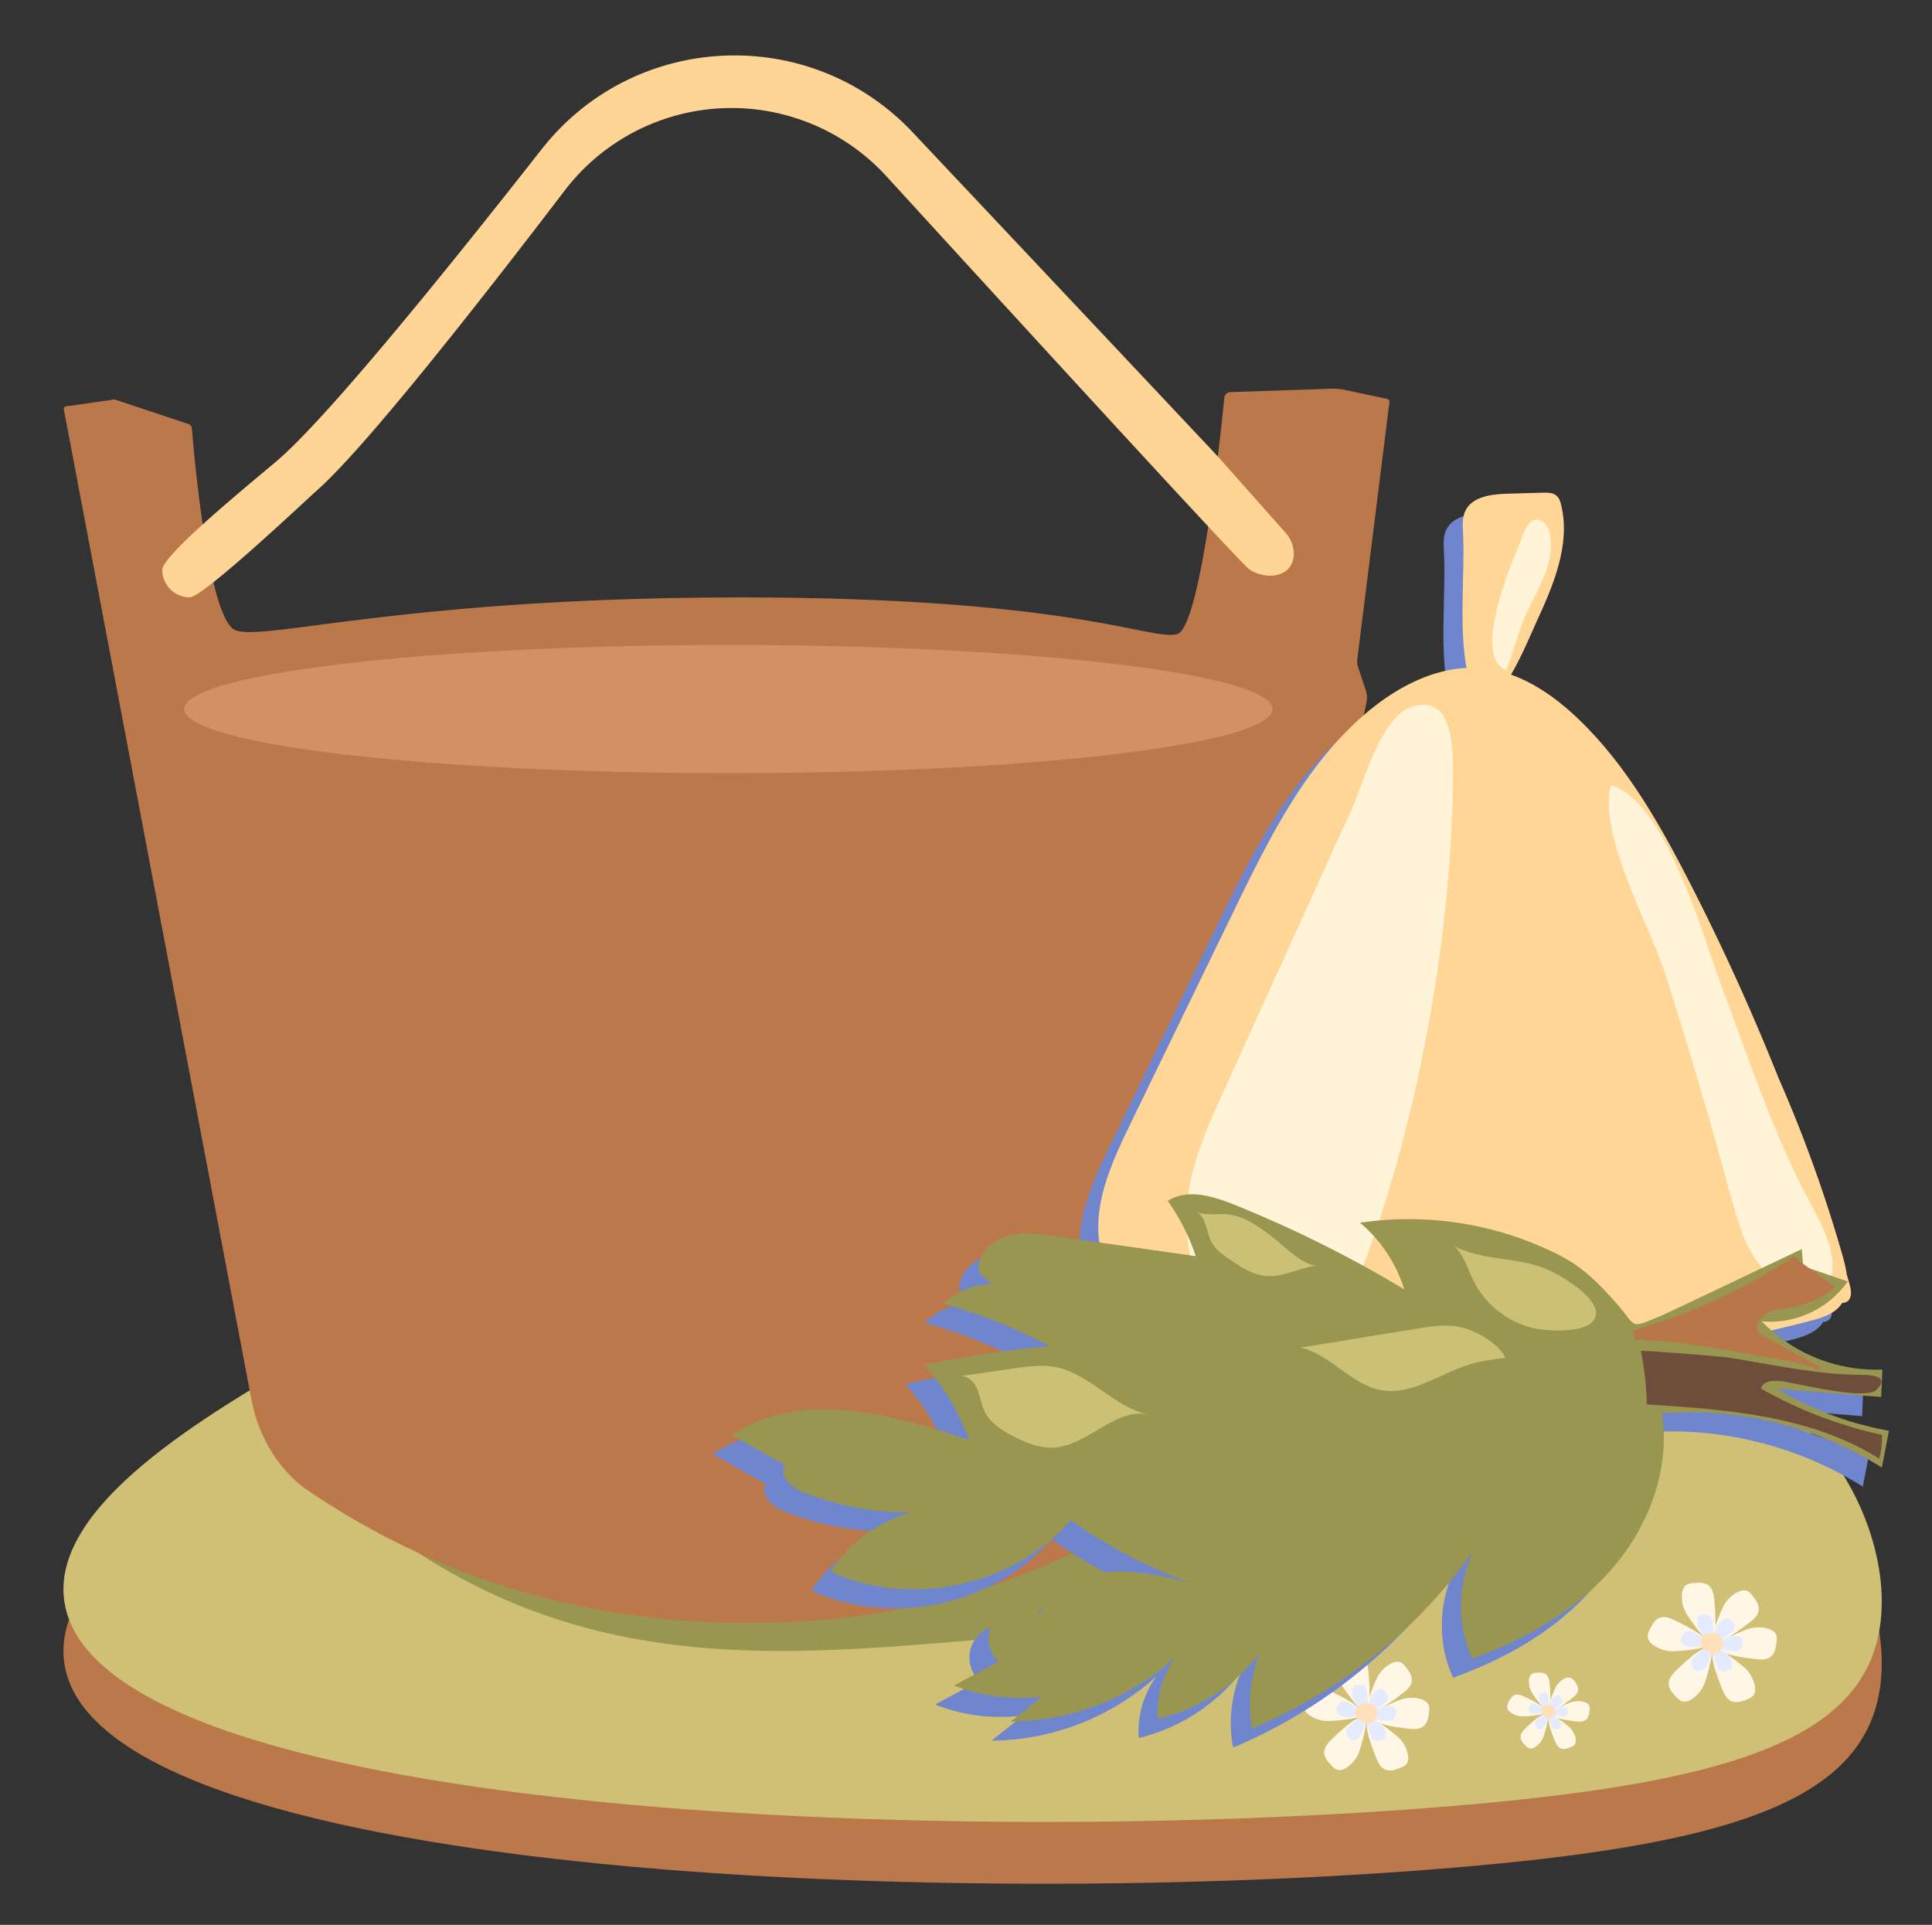 <?xml version="1.0" encoding="UTF-8"?> <svg xmlns="http://www.w3.org/2000/svg" id="Слой_1" data-name="Слой 1" viewBox="0 0 813 810"><rect x="0" y="0" width="813" height="810" fill="#333333" stroke="none"/><defs><style>.cls-1{fill:#bb794b;}.cls-2{fill:#cfc076;}.cls-3{fill:#fff6e6;}.cls-4{fill:#e4ebff;}.cls-5{fill:#ffe0b8;}.cls-6{fill:#999651;}.cls-7{fill:#d19164;}.cls-8{fill:#ffd596;}.cls-9{fill:#6f85cd;}.cls-10{fill:#ffd696;}.cls-11{fill:#fff3d8;}.cls-12{fill:#6e4e3a;}.cls-13{fill:#b97749;}.cls-14{fill:#ccc075;}</style></defs><title>accessoires</title><path class="cls-1" d="M594,655.9c-77.23,6.33-90.53-62-195.82-94.18C264,520.68,144,588.19,130.72,595.91,86.46,621.69,22.4,659,26.93,698.84,37.35,790.49,400.63,803.63,611.08,786c105.44-8.82,162.73-24.53,177.09-63.87,14.22-38.94-14.6-98.33-54.75-111.94C687.68,594.72,661.85,650.34,594,655.9Z"></path><path class="cls-2" d="M594,629.86c-77.23,6.33-90.53-62-195.82-94.18C264,494.64,144,562.15,130.72,569.87,86.46,595.65,22.4,633,26.93,672.8,37.35,764.45,400.63,777.59,611.08,760c105.44-8.82,162.73-24.53,177.09-63.87,14.22-38.94-14.6-98.33-54.75-111.94C687.68,568.68,661.85,624.3,594,629.86Z"></path><path class="cls-3" d="M644.53,712.06a9,9,0,0,1-1.13-5,3.3,3.3,0,0,1,1.26-2.67,3.84,3.84,0,0,1,1.74-.44c1.44-.14,3-.23,4.17.66s1.44,2.74,1.56,4.31,1,10-1.17,10.53C649.69,719.75,645.15,713.16,644.53,712.06Z"></path><path class="cls-3" d="M654.57,710.13a9,9,0,0,1,3.6-3.65,3.29,3.29,0,0,1,2.93-.38,4,4,0,0,1,1.32,1.23c.89,1.14,1.82,2.43,1.68,3.87s-1.53,2.69-2.79,3.63-7.9,6.24-9.5,4.7C650.87,718.61,654,711.24,654.57,710.13Z"></path><path class="cls-3" d="M661.33,716.26a9,9,0,0,1,5.12-.08,3.32,3.32,0,0,1,2.36,1.79,4,4,0,0,1,.07,1.8c-.16,1.43-.4,3-1.51,3.93s-3,.85-4.54.64-10-1.09-10.06-3.31C652.74,719.72,660.12,716.64,661.33,716.26Z"></path><path class="cls-3" d="M660.47,726.9a9.08,9.08,0,0,1,2.51,4.47,3.31,3.31,0,0,1-.44,2.92,3.88,3.88,0,0,1-1.55.92c-1.34.54-2.84,1.09-4.18.56s-2.17-2.22-2.73-3.69-3.81-9.32-1.88-10.43C653.33,721,659.56,726,660.47,726.9Z"></path><path class="cls-3" d="M649.44,731a9,9,0,0,1-3.18,4,3.29,3.29,0,0,1-2.87.7,4,4,0,0,1-1.44-1.08c-1-1-2.08-2.22-2.09-3.66s1.22-2.84,2.38-3.92,7.17-7.06,8.93-5.7C652.2,722.2,649.91,729.87,649.44,731Z"></path><path class="cls-3" d="M640.71,722.29a9,9,0,0,1-4.88-1.57,3.34,3.34,0,0,1-1.66-2.45,4,4,0,0,1,.51-1.73c.62-1.3,1.35-2.72,2.7-3.24s3.09.15,4.5.86,9.13,4.25,8.46,6.37C650,721.78,642,722.32,640.71,722.29Z"></path><path class="cls-4" d="M648.09,716.32a4.46,4.46,0,0,1-.54-2.4,1.62,1.62,0,0,1,.6-1.28,2,2,0,0,1,.84-.21,2.07,2.07,0,0,1,2.74,2.38c0,.74.48,4.8-.56,5.05C650.56,720,648.39,716.84,648.09,716.32Z"></path><path class="cls-4" d="M652.9,715.39a4.35,4.35,0,0,1,1.73-1.75,1.6,1.6,0,0,1,1.4-.18,1.86,1.86,0,0,1,.63.59,2.72,2.72,0,0,1,.81,1.85,2.78,2.78,0,0,1-1.34,1.74c-.59.44-3.79,3-4.55,2.25C651.13,719.45,652.62,715.92,652.9,715.39Z"></path><path class="cls-4" d="M656.14,718.33a4.26,4.26,0,0,1,2.45,0,1.58,1.58,0,0,1,1.13.85,2,2,0,0,1,0,.87,2.08,2.08,0,0,1-2.9,2.19c-.73-.1-4.79-.53-4.82-1.59C652,720,655.56,718.51,656.14,718.33Z"></path><path class="cls-4" d="M655.73,723.42a4.36,4.36,0,0,1,1.2,2.14,1.59,1.59,0,0,1-.21,1.4,1.8,1.8,0,0,1-.74.44,2.07,2.07,0,0,1-3.31-1.5c-.26-.69-1.83-4.46-.9-5C652.31,720.6,655.29,723,655.73,723.42Z"></path><path class="cls-4" d="M650.45,725.4a4.39,4.39,0,0,1-1.53,1.93,1.58,1.58,0,0,1-1.37.33,1.76,1.76,0,0,1-.69-.52,2.72,2.72,0,0,1-1-1.75,2.77,2.77,0,0,1,1.14-1.88c.53-.5,3.43-3.38,4.27-2.73C651.77,721.17,650.67,724.84,650.45,725.4Z"></path><path class="cls-4" d="M646.26,721.21a4.22,4.22,0,0,1-2.33-.75,1.58,1.58,0,0,1-.8-1.17,1.91,1.91,0,0,1,.25-.83,2.07,2.07,0,0,1,3.44-1.14c.66.33,4.38,2,4.06,3C650.69,721,646.87,721.23,646.26,721.21Z"></path><path class="cls-5" d="M651.62,722.74a7.2,7.2,0,0,1-2.29-1.08,2.42,2.42,0,0,1-.94-2.23,2.33,2.33,0,0,1,.67-1.14,3.38,3.38,0,0,1,4.12-.5,3,3,0,0,1,.92,4,2.7,2.7,0,0,1-3.91.58"></path><path class="cls-3" d="M709.54,678.88a14,14,0,0,1-1.77-7.81c.11-1.6.6-3.34,2-4.19a6.24,6.24,0,0,1,2.73-.69c2.25-.21,4.74-.36,6.52,1s2.26,4.28,2.43,6.74,1.56,15.67-1.82,16.47C717.59,690.91,710.5,680.59,709.54,678.88Z"></path><path class="cls-3" d="M725.24,675.85a14.08,14.08,0,0,1,5.62-5.7c1.41-.77,3.14-1.29,4.59-.6a6.29,6.29,0,0,1,2,1.93c1.39,1.78,2.86,3.8,2.64,6-.25,2.45-2.39,4.21-4.37,5.68s-12.36,9.75-14.85,7.34C719.44,689.12,724.31,677.59,725.24,675.85Z"></path><path class="cls-3" d="M735.8,685.45a14,14,0,0,1,8-.12c1.54.43,3.14,1.27,3.68,2.78a6.23,6.23,0,0,1,.12,2.82c-.26,2.24-.63,4.71-2.36,6.15-1.89,1.58-4.66,1.33-7.1,1s-15.65-1.71-15.74-5.18C722.36,690.85,733.92,686,735.8,685.45Z"></path><path class="cls-3" d="M734.45,702.08a14.17,14.17,0,0,1,3.93,7c.35,1.56.37,3.37-.69,4.57a6.25,6.25,0,0,1-2.42,1.44c-2.09.84-4.44,1.69-6.54.86-2.29-.91-3.39-3.46-4.26-5.77s-6-14.56-3-16.29C723.3,692.85,733,700.72,734.45,702.08Z"></path><path class="cls-3" d="M717.22,708.55a14.1,14.1,0,0,1-5,6.28c-1.31.92-3,1.62-4.49,1.09a6.16,6.16,0,0,1-2.25-1.69c-1.57-1.62-3.25-3.47-3.27-5.72,0-2.47,1.91-4.45,3.72-6.13s11.22-11,14-8.91C721.53,694.73,718,706.72,717.22,708.55Z"></path><path class="cls-3" d="M703.55,694.87a14.14,14.14,0,0,1-7.62-2.46c-1.32-.91-2.56-2.22-2.59-3.83a6.16,6.16,0,0,1,.8-2.7c1-2,2.1-4.26,4.21-5.07,2.3-.88,4.84.24,7,1.35s14.27,6.65,13.23,10C718,694.08,705.52,694.92,703.55,694.87Z"></path><path class="cls-4" d="M715.11,685.53a6.7,6.7,0,0,1-.85-3.74,2.49,2.49,0,0,1,.94-2,3.25,3.25,0,0,1,1.31-.33,4.32,4.32,0,0,1,3.12.5c.93.73,1.08,2,1.16,3.23s.75,7.5-.87,7.88C719,691.29,715.57,686.35,715.11,685.53Z"></path><path class="cls-4" d="M722.63,684.08a6.8,6.8,0,0,1,2.69-2.73,2.49,2.49,0,0,1,2.2-.29,3,3,0,0,1,1,.93,4.27,4.27,0,0,1,1.26,2.89c-.11,1.18-1.14,2-2.09,2.72s-5.92,4.68-7.11,3.52C719.85,690.44,722.18,684.91,722.63,684.08Z"></path><path class="cls-4" d="M727.68,688.68a6.78,6.78,0,0,1,3.84-.06,2.48,2.48,0,0,1,1.77,1.33,3.07,3.07,0,0,1,.05,1.35,4.31,4.31,0,0,1-1.13,3c-.9.76-2.23.64-3.4.47s-7.49-.81-7.53-2.47C721.25,691.26,726.78,689,727.68,688.68Z"></path><path class="cls-4" d="M727,696.64a6.76,6.76,0,0,1,1.88,3.35,2.47,2.47,0,0,1-.33,2.19,3,3,0,0,1-1.16.69,4.33,4.33,0,0,1-3.13.41c-1.1-.44-1.62-1.66-2-2.76s-2.85-7-1.41-7.81C721.7,692.22,726.36,696,727,696.64Z"></path><path class="cls-4" d="M718.79,699.74a6.78,6.78,0,0,1-2.39,3,2.44,2.44,0,0,1-2.15.52,2.9,2.9,0,0,1-1.07-.81,4.28,4.28,0,0,1-1.57-2.74c0-1.18.92-2.13,1.78-2.93s5.37-5.29,6.69-4.27C720.85,693.12,719.14,698.86,718.79,699.74Z"></path><path class="cls-4" d="M712.24,693.19a6.74,6.74,0,0,1-3.65-1.18,2.46,2.46,0,0,1-1.24-1.83,3,3,0,0,1,.38-1.3,4.29,4.29,0,0,1,2-2.42c1.1-.43,2.32.11,3.37.64s6.84,3.18,6.34,4.77C719.17,692.81,713.19,693.21,712.24,693.19Z"></path><path class="cls-5" d="M720.61,695.58a11,11,0,0,1-3.57-1.7,3.75,3.75,0,0,1-1.47-3.49,3.65,3.65,0,0,1,1-1.78,5.28,5.28,0,0,1,6.44-.77,4.68,4.68,0,0,1,1.43,6.17,4.2,4.2,0,0,1-6.1.91"></path><path class="cls-3" d="M564.34,708.68a13.8,13.8,0,0,1-1.72-7.6c.11-1.55.59-3.25,1.92-4.07a6.12,6.12,0,0,1,2.65-.67c2.18-.21,4.61-.35,6.33,1,1.89,1.48,2.2,4.17,2.37,6.56s1.52,15.23-1.77,16C572.18,720.38,565.28,710.35,564.34,708.68Z"></path><path class="cls-3" d="M579.61,705.74a13.78,13.78,0,0,1,5.47-5.55c1.37-.75,3.06-1.25,4.46-.58a6.08,6.08,0,0,1,2,1.88c1.35,1.72,2.78,3.69,2.56,5.87-.24,2.39-2.32,4.1-4.25,5.53s-12,9.49-14.44,7.14C574,718.64,578.71,707.43,579.61,705.74Z"></path><path class="cls-3" d="M589.88,715.07a13.59,13.59,0,0,1,7.79-.12c1.5.42,3.06,1.24,3.59,2.71a6.12,6.12,0,0,1,.11,2.73c-.25,2.18-.61,4.59-2.3,6-1.84,1.54-4.53,1.29-6.9,1s-15.22-1.66-15.3-5C576.82,720.32,588.05,715.64,589.88,715.07Z"></path><path class="cls-3" d="M588.57,731.24a13.73,13.73,0,0,1,3.82,6.8c.34,1.52.36,3.28-.67,4.44a6,6,0,0,1-2.35,1.4c-2,.82-4.32,1.65-6.36.84-2.23-.88-3.3-3.37-4.14-5.61s-5.8-14.17-2.87-15.85C577.73,722.27,587.2,729.91,588.57,731.24Z"></path><path class="cls-3" d="M571.81,737.53a13.69,13.69,0,0,1-4.83,6.11c-1.28.89-2.9,1.58-4.37,1.06a6,6,0,0,1-2.19-1.65c-1.53-1.57-3.16-3.37-3.19-5.56,0-2.4,1.87-4.32,3.63-6s10.91-10.73,13.57-8.66C576,724.09,572.52,735.75,571.81,737.53Z"></path><path class="cls-3" d="M558.53,724.23a13.74,13.74,0,0,1-7.42-2.39c-1.28-.89-2.49-2.17-2.52-3.72a5.94,5.94,0,0,1,.78-2.63c.93-2,2-4.14,4.1-4.93,2.23-.86,4.7.23,6.84,1.31s13.88,6.46,12.87,9.69C572.59,723.46,560.44,724.27,558.53,724.23Z"></path><path class="cls-4" d="M569.76,715.15a6.51,6.51,0,0,1-.82-3.64,2.4,2.4,0,0,1,.91-2,3,3,0,0,1,1.28-.32,4.2,4.2,0,0,1,3,.48c.9.71,1.05,2,1.13,3.14s.73,7.3-.85,7.67C573.52,720.75,570.21,716,569.76,715.15Z"></path><path class="cls-4" d="M577.07,713.74a6.6,6.6,0,0,1,2.63-2.66,2.4,2.4,0,0,1,2.13-.28,2.94,2.94,0,0,1,1,.9,4.2,4.2,0,0,1,1.22,2.82c-.11,1.14-1.11,2-2,2.64s-5.76,4.55-6.92,3.42C574.38,719.92,576.64,714.55,577.07,713.74Z"></path><path class="cls-4" d="M582,718.21a6.58,6.58,0,0,1,3.73-.06,2.4,2.4,0,0,1,1.72,1.3,2.89,2.89,0,0,1,0,1.31,4.22,4.22,0,0,1-1.1,2.87c-.88.73-2.16.61-3.3.46s-7.29-.8-7.33-2.41C575.74,720.72,581.12,718.48,582,718.21Z"></path><path class="cls-4" d="M581.37,726a6.58,6.58,0,0,1,1.82,3.26,2.38,2.38,0,0,1-.32,2.13,3,3,0,0,1-1.12.67,3.16,3.16,0,0,1-5-2.29c-.4-1.05-2.78-6.78-1.38-7.59C576.17,721.66,580.71,725.32,581.37,726Z"></path><path class="cls-4" d="M573.34,729a6.52,6.52,0,0,1-2.32,2.92,2.39,2.39,0,0,1-2.09.51,2.89,2.89,0,0,1-1-.79,4.19,4.19,0,0,1-1.52-2.66c0-1.15.89-2.08,1.73-2.86s5.23-5.14,6.5-4.15C575.35,722.53,573.68,728.11,573.34,729Z"></path><path class="cls-4" d="M567,722.6a6.63,6.63,0,0,1-3.55-1.15,2.38,2.38,0,0,1-1.21-1.78,2.87,2.87,0,0,1,.37-1.26,4.21,4.21,0,0,1,2-2.36c1.07-.42,2.26.11,3.28.62s6.65,3.1,6.16,4.64C573.71,722.23,567.89,722.62,567,722.6Z"></path><path class="cls-5" d="M575.12,724.92a10.63,10.63,0,0,1-3.48-1.65,3.21,3.21,0,0,1-.41-5.13,5.16,5.16,0,0,1,6.27-.75,4.57,4.57,0,0,1,1.39,6,4.1,4.1,0,0,1-5.94.88"></path><path class="cls-6" d="M179.06,655.47c-13.75-8.6-28.46-23.53-22.45-38.59,32.51-19.62,72.62-20.16,110.59-20.13l181.88.13c21.5,0,43.58.14,63.64,7.89,18,7,34.92,23.17,33.2,42.37-1.3,14.43-13.06,26.21-26.42,31.81s-28.2,6.2-42.68,6.72C371.14,689.47,276,716.12,179.06,655.47Z"></path><path class="cls-1" d="M48.25,168.1,27.79,171a1.09,1.09,0,0,0-.92,1.28l79,417.05c2.84,15,11.51,29.76,24.17,38.23,29.88,20,91.17,55.5,184.93,55.5,92,0,148.73-33.71,174.69-52.43A55.69,55.69,0,0,0,511.58,597L575,295.77a10.44,10.44,0,0,0-.32-5.46l-3.16-9.5a8,8,0,0,1-.35-3.46L584.68,169.2a1.2,1.2,0,0,0-.94-1.33l-17.67-3.78a23.48,23.48,0,0,0-5.73-.52L517.73,165a2.6,2.6,0,0,0-2.52,2.34c-1.46,14.76-10,96.69-19.82,99.49-10.79,3.09-43.17-15.42-183.48-15.42S111.46,269.87,99.13,265.24c-11.42-4.28-17.55-74.62-18.4-85.05a2,2,0,0,0-1.34-1.71L48.25,168.1"></path><ellipse class="cls-7" cx="306.51" cy="298.39" rx="228.97" ry="26.98"></ellipse><path class="cls-8" d="M541,224.23,512.84,192.5c-1.52-1.71-70.07-74.49-128.75-136.78C340.83,9.8,266.86,13.18,227.92,62.82c-42.28,53.88-91.09,114-111.83,131.5-11.62,9.82-47.8,39.29-47.8,45.48a11.56,11.56,0,0,0,11.56,11.56c5.69,0,49.79-41.72,53.2-44.71,19.61-17.16,65.62-75.43,104.55-126.44a88.34,88.34,0,0,1,135.45-6c64.39,70.46,149.22,163,152.65,165.37,6.5,4.45,17.86,3.9,18.69-5.66A13.13,13.13,0,0,0,541,224.23Z"></path><path class="cls-9" d="M516.61,574.46A831.25,831.25,0,0,1,585,321.73c6.36-14.14,16.62-30.32,32.1-29.53,10.1.53,18.1,8.43,24.84,16a584.41,584.41,0,0,1,125.47,228.4c2,7,3.59,15.21-1,20.84-3,3.71-7.93,5.18-12.55,6.39A575.16,575.16,0,0,1,520.49,576c-26.19-4-56.44-13.63-64.46-38.89-5.85-18.43,2.8-38,11.25-55.42q22.19-45.62,44.35-91.25c15.06-31,31-63.06,57.91-84.53,13.18-10.5,29.63-18.26,46.4-16.65,15.51,1.49,29.25,10.75,40.46,21.56,19.73,19,33.59,43.25,46.12,67.63a961.82,961.82,0,0,1,67.59,169.38c.68,2.32,1.31,5,.06,7s-5.2,2.1-5.52-.29"></path><path class="cls-9" d="M506.69,467.67c-5.63,12.41-11.33,25-14,38.86s-2,29.28,4.43,41.09c9.59,17.61,28.56,22.45,45.6,25.53,2.75.49,5.72.94,8.16-.67,2.19-1.44,3.51-4.23,4.7-6.9,29.73-67,47.44-156.18,47.87-232.67.08-14.66-1.74-32.27-17.23-27.49-13.16,4.05-20.08,31.33-25.8,43.92Z"></path><path class="cls-9" d="M720.38,511.67c2.79,10.25,5.69,20.88,12.48,29.06s18.66,13.18,28.32,8.75c5.32-11.17-1.43-24-7.29-34.89-15.95-29.62-26.25-61.7-38-93.08-7.89-21-23-76.39-46.06-83.09-5.45,21.11,16.4,58.94,23,79.78Q707.59,464.63,720.38,511.67Z"></path><path class="cls-9" d="M607.6,231.68c-.15-2.93-.29-6,.95-8.66,2.81-6,10.79-7,17.43-7.23l15.42-.44c1.79,0,3.73,0,5.17,1s2,2.79,2.36,4.46c3.91,16.64-3.41,33.64-10.56,49.17-4.53,9.84-20.84,51.18-28.27,23.71C605.26,275.82,608.61,250.47,607.6,231.68Z"></path><path class="cls-9" d="M633,232.8c1-2.78,2.76-6.06,5.74-6.11s4.78,3.12,5.41,6c2.49,11.4-4.51,22.4-9.57,32.92-3.82,7.93-5.52,16.58-8.83,24.5C610.75,283.33,629,243.25,633,232.8Z"></path><path class="cls-9" d="M750.18,533.69l.56,7.15,18.77,6.44a40.12,40.12,0,0,1-36.15,16.82,67.3,67.3,0,0,0,50.72,20.26l-.49,11.55-43.87-3.47a138.64,138.64,0,0,0,47.16,17.66l-3,15.49A152.2,152.2,0,0,0,691.4,602.8c3.56,23.34-5.53,47.49-21,65.34S633.72,698,611.5,706c-8.76-18.66-5.18-42.44,8.68-57.7A217.85,217.85,0,0,1,518.9,735.42a55.48,55.48,0,0,1,12.46-46.55,78,78,0,0,1-52.16,42.52,39.24,39.24,0,0,1,15.61-34.19,104.68,104.68,0,0,1-77.55,35.29l13.23-10.57a74.76,74.76,0,0,1-37-4.63l18.65-10a13.46,13.46,0,0,1,17.24-20.61c5.31-10.35,17.13-16.07,28.72-17.16s23.16,1.72,34.46,4.51a215.71,215.71,0,0,1-50-26.28c-24.3,27.85-67.57,37.09-101.13,21.6a59.22,59.22,0,0,1,34-24.9,117.94,117.94,0,0,1-46-8.68c-4.72-1.92-10.14-7.19-6.84-11.08L300,612c28.55-19.52,67.07-9.07,99.82,2A98.48,98.48,0,0,0,381,582.38a449,449,0,0,1,52.63-7.89,223.14,223.14,0,0,0-44.64-17.89,30.69,30.69,0,0,1,20.11-8.23l-5.34-5.32c-.51-6.73,5.23-12.66,11.67-14.7s13.39-1.1,20.08-.16l59.71,8.46a87.91,87.91,0,0,0-11.81-23.23c8.15-5.29,18.93-2.07,27.94,1.56a500.05,500.05,0,0,1,71.59,35.66,60.05,60.05,0,0,0-18.62-28A140.1,140.1,0,0,1,647.79,536c10.07,5.08,16.65,11.76,24,20,9.38,10.51,5.2,11.54,19.26,5.66C695.9,559.59,750.17,533.63,750.18,533.69Z"></path><path class="cls-9" d="M682.44,576.51A126.34,126.34,0,0,1,685,599c33.76,2.12,69.13,4.75,97.74,22.81a31.28,31.28,0,0,0,1.19-10A181.13,181.13,0,0,1,733,592.35c.82-3.21,5.21-3.51,8.5-3.12,6.64.81,35.61,8.38,40.24,3.56,6.12-6.35-4-6.17-7.51-6.2a168.56,168.56,0,0,1-18.92-1.43c-12.2-1.51-24.24-4-36.37-5.88C715.89,578.8,682.36,576.16,682.44,576.51Z"></path><path class="cls-9" d="M746.8,536.3a16.56,16.56,0,0,1-3.82,3,248.72,248.72,0,0,1-63.78,28.65,5,5,0,0,1,.36,3.93c14.18,0,28.23,2.45,42.21,4.88l16.78,2.92c6.54,1.13,13.16,2.3,19.17,5.1.7-.53-.14-1.57-.9-2l-25-13.82c-1.42-3.1.88-6.83,3.89-8.42s6.56-1.73,9.91-2.35c6.34-1.17,14.21-4.11,18.55-8.55C762.76,548.1,746.07,537.15,746.8,536.3Z"></path><path class="cls-9" d="M642.6,542c-12.32-5.07-26.82-3.41-38.61-9.61,4,3.82,5.53,9.53,8,14.52a38.17,38.17,0,0,0,25,19.94c5.55,1.32,23.62,2.63,26.29-4.46C666.21,554.57,648,544.27,642.6,542Z"></path><path class="cls-9" d="M608.07,566.89c-6.34-1.88-13.14-.83-19.67.23l-49.16,8c12.66,2.82,21.37,15.76,34.15,17.94,12.25,2.1,23.52-6.24,35.25-10.33,5.46-1.9,11.19-2.58,16.84-3.31C622.85,573.7,614.15,568.7,608.07,566.89Z"></path><path class="cls-9" d="M526.84,528.15c-5.51-4.14-11.41-8.43-18.27-9.1-4.25-.41-8.71.61-12.72-.86,3.83,2.66,3.7,8.3,5.87,12.42,1.77,3.35,5,5.6,8.17,7.72,4.58,3.09,9.44,6.28,15,6.67,7.07.5,13.78-3.4,20.65-4.34C539,539.59,532.2,532.18,526.84,528.15Z"></path><path class="cls-9" d="M434.28,583c-5.12-.65-10.29.09-15.39.83l-22.75,3.29c3.19-.22,5.85,2.56,7.09,5.51s1.59,6.21,2.95,9.11c2.35,5,7.37,8.18,12.31,10.71,5.31,2.72,11.09,5.08,17.05,4.71,14.24-.86,25.61-16.76,39.59-13.93C460.38,600.26,450,585,434.28,583Z"></path><path class="cls-10" d="M524.64,566.43A831,831,0,0,1,593,313.7c6.36-14.14,16.62-30.32,32.1-29.52,10.1.52,18.1,8.42,24.84,16a584.41,584.41,0,0,1,125.47,228.4c2,7,3.59,15.21-1,20.84-3,3.71-7.92,5.18-12.54,6.39A575.16,575.16,0,0,1,528.52,568c-26.19-4-56.44-13.63-64.46-38.88-5.85-18.44,2.8-38,11.25-55.42Q497.5,428,519.66,382.41c15.06-31,31-63.06,57.91-84.53,13.18-10.5,29.63-18.26,46.4-16.65,15.5,1.49,29.25,10.75,40.46,21.56,19.73,19,33.59,43.25,46.12,67.63A961.82,961.82,0,0,1,778.14,539.8c.68,2.32,1.31,5,.06,7s-5.2,2.11-5.52-.29"></path><path class="cls-11" d="M514.72,459.64c-5.64,12.42-11.34,25-14,38.86s-2,29.28,4.43,41.09c9.59,17.61,28.56,22.46,45.6,25.53,2.75.49,5.72.94,8.16-.67,2.18-1.44,3.51-4.23,4.7-6.9,29.73-67,47.43-156.18,47.87-232.67.08-14.66-1.74-32.27-17.23-27.49-13.16,4.05-20.08,31.33-25.8,43.92Z"></path><path class="cls-11" d="M728.41,503.64c2.79,10.25,5.69,20.88,12.47,29.06s18.67,13.19,28.33,8.75c5.32-11.17-1.43-24-7.29-34.89-15.95-29.62-26.25-61.7-38-93.08-7.89-21-23-76.38-46.06-83.08-5.45,21.11,16.4,58.93,23,79.77Q715.62,456.61,728.41,503.64Z"></path><path class="cls-10" d="M615.63,223.65c-.16-2.93-.29-6,1-8.66,2.81-6,10.79-7,17.43-7.23l15.41-.44c1.8,0,3.74,0,5.18,1s2,2.79,2.36,4.46c3.91,16.64-3.42,33.64-10.56,49.17-4.53,9.84-20.84,51.19-28.27,23.72C613.29,267.8,616.63,242.44,615.63,223.65Z"></path><path class="cls-11" d="M641,224.78c1-2.79,2.76-6.07,5.74-6.12s4.78,3.13,5.4,6c2.49,11.4-4.5,22.4-9.56,32.92-3.82,7.93-5.52,16.58-8.84,24.51C618.78,275.3,637,235.22,641,224.78Z"></path><path class="cls-6" d="M758.21,525.66l.56,7.15,18.77,6.44a40.11,40.11,0,0,1-36.15,16.82,67.28,67.28,0,0,0,50.72,20.26l-.49,11.55-43.87-3.47a138.67,138.67,0,0,0,47.15,17.66l-3,15.5a152.15,152.15,0,0,0-92.52-22.8c3.57,23.34-5.52,47.5-21,65.34S641.75,690,619.53,698c-8.76-18.67-5.19-42.44,8.67-57.71a217.76,217.76,0,0,1-101.28,87.12,55.52,55.52,0,0,1,12.47-46.55,78,78,0,0,1-52.16,42.53,39.25,39.25,0,0,1,15.61-34.2,104.7,104.7,0,0,1-77.55,35.29l13.23-10.57a74.81,74.81,0,0,1-37-4.63l18.66-10a13.46,13.46,0,0,1,17.24-20.6c5.3-10.36,17.13-16.08,28.72-17.17s23.15,1.72,34.46,4.51a215.31,215.31,0,0,1-50-26.28c-24.3,27.85-67.57,37.09-101.13,21.6a59.27,59.27,0,0,1,34-24.9,118.06,118.06,0,0,1-46-8.67c-4.73-1.93-10.14-7.2-6.84-11.09L308,604c28.55-19.52,67.07-9.07,99.82,2A98.72,98.72,0,0,0,389,574.35a447.35,447.35,0,0,1,52.64-7.88A221.8,221.8,0,0,0,397,548.58a30.69,30.69,0,0,1,20.12-8.24L411.74,535c-.51-6.73,5.23-12.66,11.67-14.7s13.39-1.1,20.08-.16l59.71,8.47a87.6,87.6,0,0,0-11.81-23.23c8.15-5.3,18.93-2.08,27.94,1.55a500.58,500.58,0,0,1,71.59,35.66,60.05,60.05,0,0,0-18.62-28.05A140.14,140.14,0,0,1,655.81,528c10.07,5.09,16.66,11.76,24,20,9.38,10.5,5.2,11.53,19.27,5.65C703.93,551.56,758.2,525.6,758.21,525.66Z"></path><path class="cls-12" d="M690.47,568.49A125.3,125.3,0,0,1,693,591c33.77,2.12,69.14,4.75,97.74,22.81a31,31,0,0,0,1.2-10A181.13,181.13,0,0,1,741,584.32c.82-3.21,5.21-3.51,8.5-3.12,6.64.81,35.6,8.38,40.24,3.56,6.11-6.35-4-6.17-7.51-6.2a166.58,166.58,0,0,1-18.93-1.43c-12.19-1.51-24.23-4-36.37-5.88C723.92,570.77,690.39,568.13,690.47,568.49Z"></path><path class="cls-13" d="M754.82,528.28a16.52,16.52,0,0,1-3.81,3,248.29,248.29,0,0,1-63.79,28.65,5,5,0,0,1,.37,3.93c14.18,0,28.23,2.45,42.2,4.88l16.79,2.92c6.54,1.14,13.16,2.3,19.17,5.1.7-.53-.14-1.57-.91-2l-25-13.82c-1.42-3.1.88-6.83,3.89-8.42s6.56-1.72,9.91-2.35c6.34-1.17,14.21-4.1,18.55-8.55C770.78,540.08,754.09,529.12,754.82,528.28Z"></path><path class="cls-14" d="M650.63,534c-12.32-5.07-26.83-3.41-38.61-9.61,4.05,3.82,5.53,9.53,8,14.52a38.15,38.15,0,0,0,25,19.94c5.54,1.33,23.62,2.63,26.29-4.46C674.24,546.54,656.06,536.24,650.63,534Z"></path><path class="cls-14" d="M616.1,558.86c-6.34-1.88-13.14-.83-19.67.23l-49.16,8c12.66,2.83,21.37,15.76,34.15,17.95,12.25,2.09,23.52-6.25,35.25-10.34,5.46-1.9,11.19-2.57,16.84-3.3C630.88,565.67,622.18,560.67,616.1,558.86Z"></path><path class="cls-14" d="M534.87,520.12c-5.51-4.14-11.41-8.43-18.27-9.09-4.25-.41-8.71.6-12.72-.87,3.83,2.66,3.7,8.3,5.87,12.42,1.77,3.35,5,5.6,8.16,7.72,4.58,3.09,9.45,6.28,15,6.67,7.07.5,13.78-3.4,20.65-4.33C547,531.56,540.23,524.15,534.87,520.12Z"></path><path class="cls-14" d="M442.31,575c-5.12-.64-10.29.1-15.39.83l-22.75,3.29c3.19-.21,5.85,2.57,7.09,5.51s1.59,6.21,2.95,9.11c2.35,5,7.37,8.19,12.31,10.71,5.31,2.72,11.09,5.08,17,4.72,14.24-.87,25.62-16.77,39.6-13.94C468.41,592.23,458,577,442.31,575Z"></path></svg> 